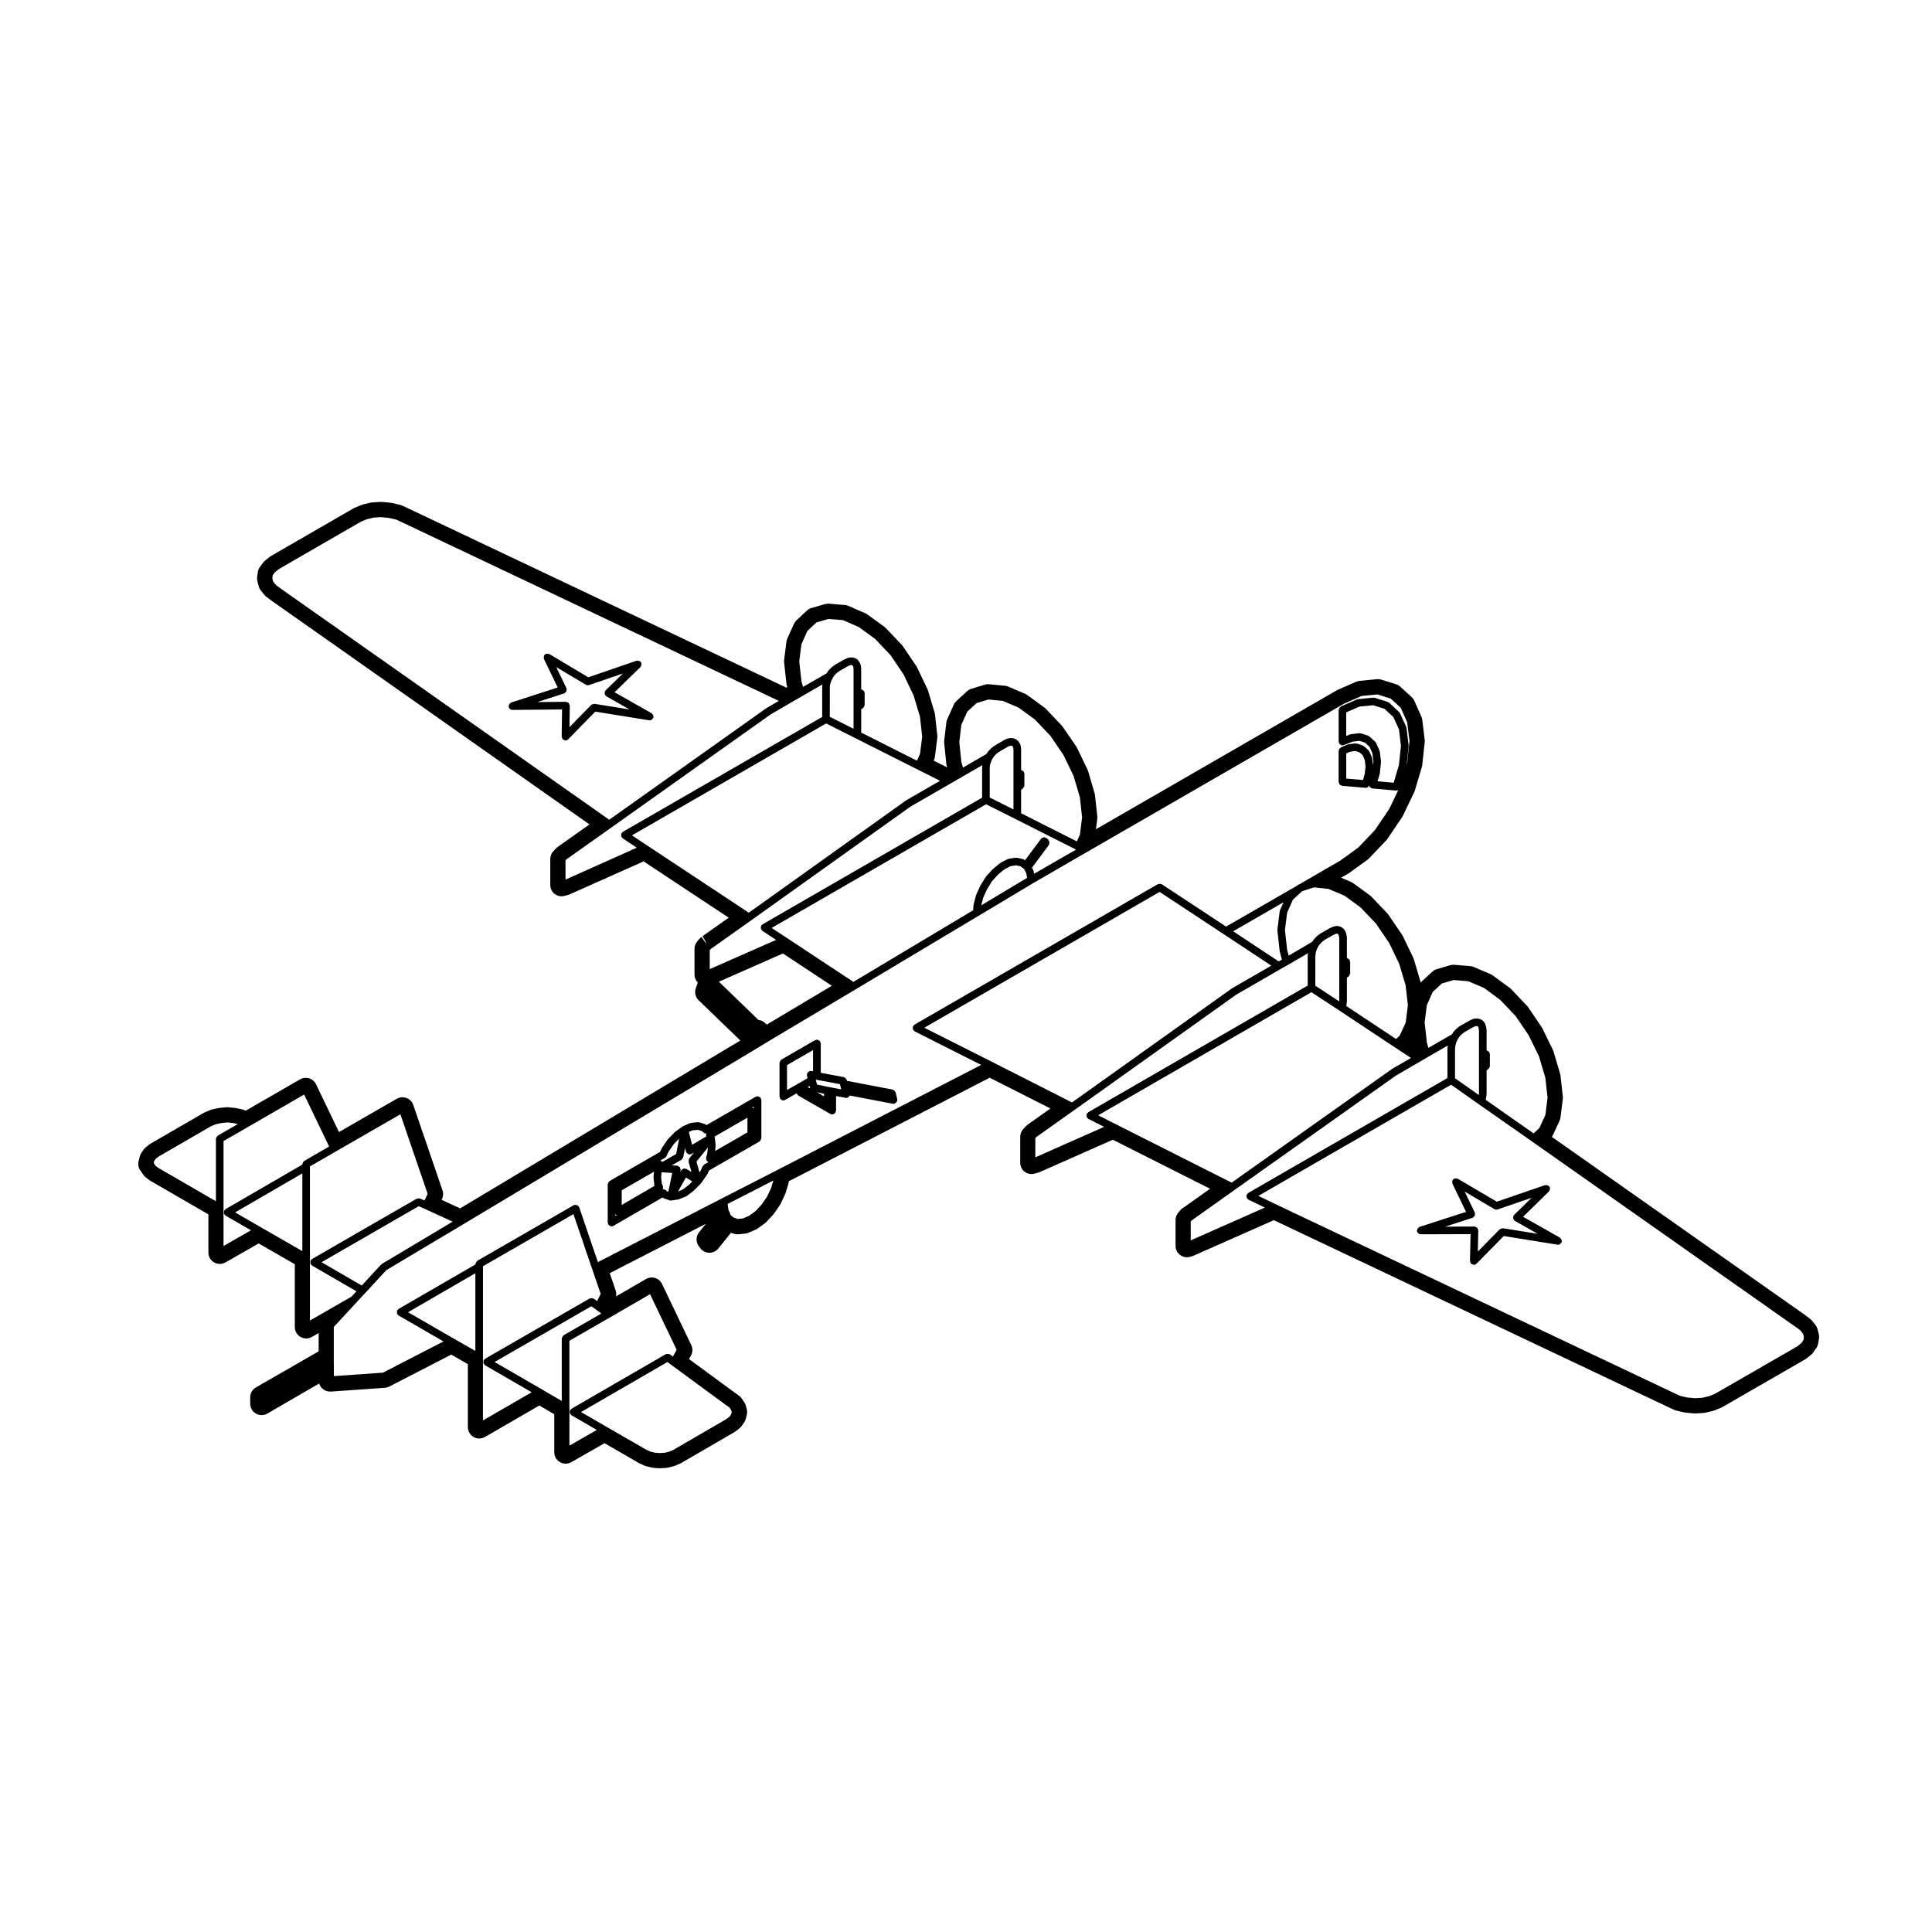 <?xml version="1.0" encoding="UTF-8"?>
<!-- Uploaded to: ICON Repo, www.iconrepo.com, Generator: ICON Repo Mixer Tools -->
<svg fill="#000000" width="800px" height="800px" version="1.1" viewBox="144 144 512 512" xmlns="http://www.w3.org/2000/svg">
 <g>
  <path d="m294.58 339.92 7.168-7.332 14.289 2.297c0.051 0.012 0.105 0.016 0.16 0.016 0.328 0 0.578-0.191 0.766-0.449 0.023-0.039 0.086-0.023 0.105-0.066 0.031-0.051 0-0.105 0.02-0.16 0.023-0.066 0.09-0.105 0.102-0.172 0.012-0.082-0.047-0.137-0.051-0.211-0.004-0.133-0.023-0.242-0.086-0.363-0.059-0.117-0.125-0.203-0.227-0.293-0.055-0.051-0.066-0.133-0.137-0.172l-9.828-5.562 6.879-6.688c0.047-0.047 0.035-0.109 0.07-0.16 0.082-0.105 0.117-0.211 0.145-0.336 0.031-0.133 0.047-0.242 0.02-0.371-0.012-0.059 0.031-0.109 0.012-0.172-0.023-0.074-0.105-0.102-0.141-0.16-0.039-0.07-0.023-0.156-0.086-0.215-0.047-0.051-0.117-0.039-0.172-0.074-0.105-0.074-0.203-0.105-0.324-0.137-0.137-0.035-0.246-0.051-0.383-0.031-0.059 0.012-0.117-0.031-0.176-0.012l-12.809 4.394-10.332-6.168c-0.035-0.02-0.074 0-0.105-0.016-0.117-0.055-0.23-0.047-0.367-0.051-0.133-0.004-0.242-0.023-0.367 0.02-0.035 0.012-0.074-0.016-0.109 0.004-0.098 0.047-0.121 0.152-0.195 0.223-0.074 0.066-0.176 0.082-0.23 0.168-0.02 0.035 0 0.074-0.016 0.105-0.055 0.117-0.051 0.23-0.055 0.363-0.004 0.137-0.023 0.25 0.02 0.379 0.016 0.035-0.012 0.07 0.004 0.105l3.652 7.57-12.316 3.977c-0.086 0.031-0.109 0.109-0.188 0.156-0.117 0.07-0.207 0.133-0.281 0.242-0.082 0.105-0.105 0.211-0.137 0.344-0.02 0.082-0.098 0.137-0.098 0.227 0 0.059 0.051 0.098 0.059 0.145 0.004 0.055-0.031 0.102-0.012 0.152 0.035 0.105 0.121 0.172 0.188 0.258 0.047 0.066 0.07 0.125 0.125 0.176 0.18 0.156 0.398 0.266 0.645 0.266h0.012l13.164-0.121-0.109 7.195c0 0.004 0.004 0.012 0.004 0.016 0 0.105 0.086 0.191 0.117 0.293 0.051 0.145 0.07 0.312 0.176 0.418 0.004 0.004 0 0.004 0.004 0.012 0.105 0.105 0.25 0.109 0.387 0.156 0.105 0.039 0.188 0.133 0.301 0.133h0.016c0.277 0 0.527-0.117 0.711-0.301 0.008-0.016 0.012-0.008 0.02-0.016zm0.406-8.926s0.004-0.004 0.004-0.012c0-0.141-0.102-0.242-0.156-0.363-0.051-0.109-0.055-0.246-0.141-0.332-0.102-0.102-0.258-0.117-0.395-0.168-0.105-0.039-0.188-0.133-0.309-0.133h-0.016-0.012l-7.586 0.07 7.129-2.297c0.016-0.004 0.02-0.023 0.039-0.035 0.031-0.012 0.059-0.004 0.09-0.02 0.102-0.051 0.133-0.156 0.207-0.23 0.102-0.098 0.207-0.16 0.258-0.293 0.051-0.117 0.023-0.242 0.031-0.371 0-0.105 0.059-0.207 0.023-0.316-0.004-0.023-0.035-0.031-0.047-0.055s0.004-0.051-0.004-0.074l-2.699-5.586 7.856 4.684c0.16 0.098 0.336 0.141 0.52 0.141 0.105 0 0.215-0.02 0.328-0.055l8.992-3.082-4.609 4.484c-0.039 0.039-0.023 0.102-0.059 0.137-0.035 0.035-0.09 0.047-0.109 0.09-0.047 0.082-0.012 0.16-0.031 0.246-0.035 0.133-0.066 0.242-0.047 0.371 0.02 0.133 0.07 0.227 0.137 0.336 0.039 0.082 0.031 0.172 0.098 0.242 0.035 0.039 0.098 0.023 0.137 0.059 0.039 0.031 0.047 0.09 0.09 0.109l6.133 3.477-9.281-1.496c-0.031-0.004-0.059 0.023-0.09 0.02-0.121-0.012-0.211 0.039-0.328 0.074-0.141 0.047-0.273 0.066-0.383 0.16-0.02 0.02-0.055 0.016-0.082 0.035l-5.762 5.894 0.09-5.699c-0.012-0.004-0.016-0.004-0.016-0.012z"/>
  <path d="m557.86 472.82c-0.012-0.137-0.031-0.242-0.09-0.363-0.055-0.121-0.125-0.203-0.227-0.293-0.055-0.051-0.066-0.133-0.133-0.172l-9.785-5.531 6.879-6.731c0.047-0.047 0.031-0.105 0.07-0.156 0.082-0.105 0.117-0.211 0.145-0.344 0.031-0.133 0.047-0.238 0.02-0.367-0.012-0.059 0.031-0.109 0.012-0.172-0.02-0.074-0.105-0.102-0.141-0.16-0.039-0.07-0.023-0.156-0.086-0.215-0.051-0.051-0.117-0.035-0.168-0.074-0.105-0.074-0.207-0.105-0.328-0.137-0.133-0.035-0.242-0.051-0.379-0.031-0.059 0.012-0.117-0.031-0.176-0.012l-12.812 4.398-10.332-6.086c-0.031-0.02-0.07 0-0.102-0.016-0.117-0.055-0.23-0.047-0.363-0.055-0.137-0.004-0.262-0.023-0.395 0.023-0.031 0.012-0.059-0.012-0.098 0.004-0.098 0.047-0.109 0.141-0.188 0.207-0.082 0.074-0.188 0.098-0.242 0.188-0.02 0.035 0 0.07-0.02 0.105-0.055 0.117-0.047 0.238-0.051 0.367-0.004 0.133-0.023 0.25 0.02 0.371 0.016 0.035-0.012 0.07 0.012 0.105l3.613 7.488-12.324 3.977c-0.086 0.031-0.109 0.109-0.188 0.156-0.109 0.074-0.203 0.133-0.277 0.238-0.086 0.105-0.109 0.215-0.141 0.348-0.02 0.082-0.098 0.133-0.098 0.223 0 0.059 0.055 0.098 0.066 0.145 0.004 0.055-0.031 0.105-0.016 0.156 0.035 0.105 0.121 0.168 0.18 0.25 0.051 0.066 0.074 0.125 0.133 0.18 0.18 0.156 0.398 0.266 0.645 0.266l13.215-0.039-0.152 7.106c0 0.004 0.004 0.012 0.004 0.016 0 0.109 0.09 0.207 0.125 0.312 0.051 0.137 0.059 0.293 0.168 0.395v0.016c0.105 0.105 0.258 0.105 0.383 0.156 0.105 0.039 0.18 0.125 0.309 0.133h0.02c0.277 0 0.523-0.109 0.711-0.297 0-0.004 0.012 0 0.012-0.004l7.215-7.336 14.246 2.297c0.051 0.012 0.105 0.016 0.156 0.016 0.324 0 0.578-0.191 0.766-0.449 0.031-0.035 0.09-0.023 0.105-0.066 0.031-0.055 0-0.105 0.02-0.168 0.031-0.059 0.09-0.102 0.102-0.168 0.02-0.066-0.035-0.125-0.039-0.199zm-15.547-3.324c-0.031-0.004-0.051 0.02-0.082 0.02-0.137-0.012-0.246 0.047-0.371 0.09-0.125 0.039-0.246 0.059-0.344 0.141-0.023 0.02-0.059 0.016-0.082 0.035l-5.793 5.894 0.117-5.598c0-0.004-0.004-0.012-0.004-0.016s0.004-0.004 0.004-0.012c0-0.145-0.102-0.25-0.156-0.371-0.051-0.105-0.051-0.242-0.133-0.324-0.102-0.102-0.25-0.109-0.379-0.168-0.109-0.047-0.195-0.133-0.312-0.137-0.012 0-0.012 0.004-0.012 0.004-0.012 0-0.012-0.004-0.016-0.004h-0.004l-7.766 0.023 7.254-2.344c0.016-0.004 0.023-0.023 0.039-0.035 0.031-0.012 0.059-0.004 0.09-0.02 0.105-0.051 0.133-0.156 0.207-0.23 0.102-0.098 0.207-0.16 0.262-0.293 0.051-0.117 0.023-0.242 0.031-0.371 0-0.105 0.059-0.207 0.023-0.316-0.004-0.023-0.035-0.031-0.047-0.055-0.012-0.023 0.004-0.051-0.012-0.074l-2.664-5.547 7.871 4.641c0.156 0.102 0.332 0.141 0.516 0.141 0.105 0 0.215-0.02 0.324-0.055l9.035-3.098-4.648 4.543c-0.035 0.035-0.023 0.09-0.055 0.125-0.035 0.047-0.098 0.047-0.117 0.098-0.051 0.086-0.012 0.172-0.035 0.258-0.035 0.125-0.066 0.238-0.047 0.363 0.02 0.133 0.074 0.23 0.137 0.348 0.047 0.074 0.031 0.168 0.102 0.23 0.035 0.039 0.09 0.023 0.125 0.055 0.047 0.035 0.051 0.098 0.098 0.117l6.055 3.426z"/>
  <path d="m305.19 468.49c0.02 0.035 0.07 0.023 0.098 0.055 0.18 0.262 0.438 0.453 0.777 0.453 0.172 0 0.344-0.047 0.504-0.137l12.992-7.508 0.02 0.02c0.059 0.055 0.141 0.047 0.211 0.086 0.059 0.035 0.082 0.105 0.145 0.125l1.516 0.52c0.105 0.035 0.211 0.055 0.316 0.055 0.051 0 0.098-0.004 0.145-0.012l1.773-0.262c0.016-0.004 0.023-0.02 0.039-0.023 0.059-0.016 0.121-0.016 0.18-0.035l1.863-0.734c0.047-0.02 0.055-0.07 0.098-0.09 0.051-0.031 0.105-0.02 0.152-0.055l1.859-1.43c0.02-0.016 0.016-0.051 0.035-0.066 0.02-0.02 0.051-0.012 0.07-0.031l1.777-1.812c0.023-0.023 0.016-0.066 0.035-0.098 0.016-0.02 0.051-0.012 0.07-0.035l1.516-2.168c0.016-0.02 0-0.051 0.016-0.074 0.02-0.035 0.059-0.051 0.082-0.09l0.43-0.953 13.352-7.672c0.047-0.023 0.047-0.082 0.086-0.109 0.105-0.082 0.16-0.176 0.227-0.297 0.066-0.109 0.121-0.207 0.141-0.336 0.004-0.051 0.055-0.082 0.055-0.125v-10.133c0-0.098-0.074-0.156-0.102-0.246-0.02-0.086 0.012-0.176-0.035-0.258-0.023-0.047-0.082-0.047-0.105-0.086-0.082-0.105-0.18-0.16-0.297-0.23-0.117-0.066-0.211-0.121-0.344-0.137-0.047-0.012-0.074-0.055-0.125-0.055-0.098 0-0.16 0.082-0.246 0.105-0.086 0.023-0.176-0.012-0.258 0.035l-13 7.5-0.016-0.016c-0.059-0.055-0.145-0.039-0.211-0.082-0.066-0.039-0.09-0.109-0.168-0.137l-1.516-0.48c-0.074-0.023-0.141 0.023-0.215 0.016-0.066-0.012-0.109-0.059-0.188-0.059l-1.777 0.172c-0.059 0.004-0.09 0.066-0.145 0.082-0.055 0.016-0.109-0.02-0.16 0.004l-1.859 0.82c-0.035 0.016-0.039 0.059-0.074 0.082-0.031 0.02-0.07 0-0.105 0.023l-1.863 1.344c-0.023 0.02-0.02 0.055-0.047 0.074-0.023 0.023-0.066 0.016-0.09 0.039l-1.773 1.82c-0.02 0.023-0.016 0.059-0.035 0.086-0.02 0.023-0.055 0.02-0.074 0.051l-1.516 2.207c-0.02 0.031 0 0.059-0.02 0.09-0.016 0.031-0.051 0.031-0.059 0.059l-0.43 0.926-13.367 7.719c-0.039 0.023-0.047 0.082-0.082 0.105-0.105 0.086-0.16 0.18-0.227 0.301-0.066 0.109-0.125 0.207-0.141 0.336-0.004 0.051-0.051 0.082-0.051 0.125v10.137c0 0.098 0.074 0.156 0.102 0.246 0.027 0.082-0.008 0.172 0.039 0.254zm23.766-25.07 1.094 0.344 0.402 0.367c0.191 0.176 0.438 0.266 0.68 0.266 0.016 0 0.023-0.012 0.039-0.012-0.012 0.031-0.016 0.051-0.023 0.086-0.039 0.121 0 0.246 0.012 0.379 0.012 0.105-0.035 0.215 0.012 0.316l-3.758 2.211-0.863-3.391 0.988-0.438zm-2.348 14.543-1.676 1.293-1.238 0.488 2.09-3.688 1.676 1.031zm-2.031-6.598c0.023-0.016 0.023-0.051 0.051-0.066 0.141-0.098 0.223-0.23 0.301-0.387 0.035-0.07 0.102-0.117 0.117-0.195 0.004-0.016 0.02-0.02 0.02-0.035l0.48-2.445 0.242 0.945c0.016 0.059 0.066 0.086 0.09 0.137 0.016 0.039-0.004 0.09 0.016 0.125 0.02 0.039 0.082 0.023 0.105 0.059 0.191 0.25 0.441 0.438 0.762 0.438 0.082 0 0.168-0.012 0.246-0.035 0.031-0.012 0.039-0.039 0.07-0.051 0.066-0.023 0.133-0.02 0.195-0.055l0.66-0.387-1.266 1.566c-0.02 0.023-0.004 0.059-0.023 0.09-0.074 0.105-0.086 0.23-0.105 0.363-0.023 0.125-0.07 0.238-0.047 0.363 0.004 0.035-0.02 0.066-0.012 0.098l0.766 2.699-1.301-0.801c-0.004-0.004-0.012 0-0.02-0.004-0.004 0-0.004-0.012-0.012-0.016-0.117-0.066-0.242-0.031-0.367-0.047-0.125-0.02-0.246-0.082-0.371-0.051-0.121 0.035-0.195 0.141-0.301 0.215-0.105 0.074-0.238 0.105-0.312 0.223-0.004 0.004 0 0.016 0 0.023-0.004 0.004-0.012 0.004-0.016 0.012l-0.289 0.508 0.109-0.527c0.004-0.031-0.016-0.051-0.016-0.074 0.004-0.031 0.031-0.047 0.035-0.074 0.004-0.109-0.074-0.195-0.105-0.301-0.035-0.125-0.039-0.25-0.121-0.352-0.082-0.105-0.195-0.145-0.312-0.215-0.098-0.055-0.152-0.152-0.262-0.176-0.023-0.004-0.051 0.02-0.074 0.016-0.023-0.004-0.039-0.035-0.07-0.035l-1.414-0.09zm17.496-7.262-8.551 4.918 0.125-1.375c0.004-0.039-0.031-0.066-0.031-0.105 0-0.035 0.035-0.059 0.031-0.102l-0.215-1.996c-0.004-0.059-0.059-0.09-0.074-0.141-0.012-0.031 0.004-0.059 0-0.09l8.723-5.019-0.004 3.91zm-21.688 15.254c-0.066-0.059-0.16-0.047-0.238-0.09-0.109-0.059-0.211-0.105-0.336-0.121-0.074-0.012-0.137-0.031-0.215-0.023 0.035-0.059 0.098-0.102 0.109-0.16 0.035-0.125-0.016-0.25-0.023-0.383-0.012-0.117 0.031-0.242-0.023-0.352l-0.266-0.527-0.188-1.75 0.121-1.285 2.832 0.18-1.059 4.996-0.293-0.105zm-11.625 0.078 8.551-4.918-0.125 1.336c-0.004 0.039 0.031 0.066 0.031 0.105 0 0.035-0.035 0.059-0.031 0.102l0.215 2.035c0.004 0.066 0.066 0.102 0.082 0.156l-8.723 5.078zm-1.688 6.371c0.117 0.105 0.277 0.133 0.434 0.176l-0.434 0.25zm23.555-13.203c-0.098 0.055-0.117 0.168-0.188 0.246-0.074 0.082-0.188 0.109-0.23 0.215l-0.523 1.176-0.312 0.449-0.812-2.848 3.019-3.734-0.145 1.578-0.312 1.027c0 0.004 0.004 0.016 0 0.02-0.035 0.117 0.023 0.238 0.035 0.359 0.016 0.137-0.016 0.281 0.051 0.402v0.016c0.012 0.023 0.047 0.016 0.059 0.035 0.117 0.176 0.277 0.328 0.488 0.406zm13.133-14.879c-0.059-0.055-0.152-0.051-0.223-0.098-0.07-0.035-0.109-0.117-0.188-0.137l0.406-0.238zm-23.551 13.121c0.004 0 0-0.012 0.004-0.012 0.172-0.102 0.312-0.246 0.402-0.438l0.523-1.125 1.426-2.074 1.422-1.457-0.805 4.098-3.664 2.098c-0.039-0.051-0.098-0.07-0.141-0.105-0.105-0.098-0.176-0.223-0.316-0.266-0.012-0.004-0.016 0.004-0.023 0-0.02-0.004-0.039 0.004-0.059 0z"/>
  <path d="m350.69 435.11c0.02 0.035 0.07 0.023 0.098 0.055 0.18 0.258 0.438 0.453 0.777 0.453 0.172 0 0.344-0.047 0.504-0.133l3.023-1.734c0.02 0.066 0.086 0.102 0.117 0.152 0.07 0.117 0.121 0.215 0.227 0.297 0.035 0.035 0.039 0.09 0.086 0.109l8.531 4.898c0.156 0.09 0.328 0.133 0.504 0.133 0.336 0 0.594-0.191 0.777-0.453 0.023-0.031 0.074-0.02 0.098-0.055 0.047-0.082 0.012-0.172 0.031-0.258 0.023-0.09 0.105-0.145 0.105-0.246v-3.859l2.527 0.473c0.059 0.016 0.125 0.02 0.188 0.02 0.082 0 0.16-0.012 0.242-0.031 0.066-0.016 0.09-0.086 0.152-0.109 0.141-0.066 0.246-0.137 0.348-0.258 0.066-0.082 0.105-0.145 0.145-0.242l11.438 2.18c0.066 0.016 0.125 0.02 0.191 0.02 0.082 0 0.156-0.012 0.238-0.031 0.066-0.016 0.09-0.086 0.152-0.109 0.141-0.059 0.246-0.133 0.348-0.25 0.07-0.086 0.109-0.156 0.152-0.258 0.023-0.066 0.09-0.105 0.105-0.172 0.016-0.082-0.039-0.137-0.047-0.211 0-0.074 0.055-0.137 0.035-0.215l-0.434-1.773c-0.016-0.066-0.082-0.098-0.105-0.152-0.055-0.117-0.117-0.203-0.211-0.293-0.102-0.102-0.191-0.16-0.324-0.211-0.055-0.023-0.086-0.09-0.152-0.102l-12.098-2.309-0.059-0.242c-0.016-0.066-0.082-0.09-0.105-0.145-0.055-0.117-0.121-0.203-0.215-0.293-0.102-0.098-0.188-0.156-0.312-0.207-0.059-0.023-0.09-0.09-0.152-0.102l-6.102-1.148v-7.777c0-0.098-0.074-0.156-0.102-0.246-0.02-0.086 0.012-0.172-0.035-0.258-0.023-0.047-0.082-0.047-0.105-0.086-0.082-0.105-0.18-0.16-0.297-0.227-0.117-0.07-0.211-0.125-0.348-0.145-0.047-0.004-0.074-0.051-0.121-0.051-0.098 0-0.156 0.082-0.246 0.105-0.086 0.02-0.176-0.016-0.258 0.035l-8.922 5.148c-0.039 0.023-0.047 0.082-0.082 0.105-0.105 0.086-0.16 0.18-0.227 0.301-0.066 0.109-0.125 0.207-0.141 0.336-0.004 0.051-0.051 0.082-0.051 0.125v8.922c0 0.098 0.074 0.156 0.105 0.246-0.008 0.105-0.043 0.195 0.004 0.277zm15.961-3.559v0l0.277 1.133-2.188-0.406-1.145-0.211-3.066-0.648-0.332-1.305 0.086 0.02h0.016s0 0.004 0.004 0.004l6.293 1.18zm-4.277 2.996-1.895-1.094 1.895 0.402zm-3.836-2.773 0.172 0.672-0.664-0.383zm0.504-3.957c-0.082-0.02-0.141 0.039-0.223 0.039-0.082 0-0.141-0.051-0.223-0.035-0.059 0.016-0.086 0.082-0.141 0.105-0.121 0.055-0.207 0.121-0.297 0.223-0.098 0.098-0.16 0.176-0.211 0.309-0.02 0.055-0.086 0.086-0.102 0.141-0.016 0.082 0.039 0.141 0.039 0.223 0 0.082-0.055 0.145-0.035 0.227l0.168 0.691-2.504 1.441-2.949 1.688v-6.602l6.902-3.984v5.629z"/>
  <path d="m625.65 496.21c-0.109-0.402-0.309-0.777-0.562-1.109l-0.906-1.129c-0.16-0.195-0.336-0.371-0.543-0.523l-1.387-1.039-66.988-47.121c0.109-0.156 0.211-0.328 0.293-0.504l1.734-3.769c0.125-0.281 0.215-0.578 0.258-0.887l0.609-4.852c0.031-0.238 0.031-0.48 0-0.715l-0.609-5.496c-0.02-0.176-0.051-0.352-0.105-0.523l-1.734-5.844c-0.047-0.156-0.105-0.312-0.18-0.469l-2.769-5.672c-0.066-0.125-0.133-0.25-0.211-0.363l-3.547-5.238c-0.098-0.141-0.203-0.273-0.312-0.395l-4.203-4.414c-0.121-0.121-0.25-0.242-0.395-0.344l-4.457-3.289c-0.191-0.141-0.395-0.258-0.609-0.348l-4.465-1.906c-0.297-0.125-0.609-0.207-0.938-0.23l-4.195-0.348c-0.086-0.012-0.168-0.012-0.25-0.012-0.289 0-0.57 0.039-0.848 0.117l-3.551 1.039c-0.453 0.133-0.863 0.363-1.203 0.684l-2.769 2.559c-0.105 0.102-0.211 0.211-0.309 0.324-0.02-0.105-0.047-0.207-0.074-0.312l-1.734-5.844c-0.047-0.152-0.105-0.309-0.172-0.449l-2.727-5.672c-0.07-0.137-0.137-0.266-0.227-0.387l-3.594-5.285c-0.09-0.137-0.195-0.266-0.312-0.387l-4.203-4.414c-0.121-0.125-0.262-0.25-0.406-0.359l-4.457-3.25c-0.188-0.133-0.395-0.25-0.605-0.336l-2.578-1.09 1.875-1.094c0.09-0.051 0.176-0.105 0.258-0.16l4.852-3.508c0.145-0.105 0.289-0.23 0.414-0.363l4.543-4.762c0.117-0.121 0.227-0.25 0.316-0.395l3.894-5.758c0.086-0.121 0.156-0.25 0.223-0.387l2.988-6.238c0.07-0.141 0.121-0.289 0.172-0.438l1.859-6.231c0.059-0.176 0.098-0.359 0.109-0.539l0.648-6.016c0.023-0.23 0.023-0.469-0.004-0.699l-0.641-5.246c-0.039-0.297-0.117-0.578-0.238-0.852l-1.867-4.195c-0.168-0.383-0.414-0.727-0.719-1.004l-2.992-2.731c-0.324-0.301-0.719-0.523-1.145-0.66l-3.894-1.211c-0.293-0.09-0.59-0.133-0.898-0.133-0.102 0-0.191 0.004-0.289 0.012l-4.543 0.434c-0.316 0.035-0.629 0.109-0.926 0.242l-4.852 2.121c-0.105 0.047-0.207 0.098-0.301 0.152l-63.812 36.812 0.348-2.777c0.031-0.23 0.031-0.473 0-0.707l-0.598-5.5c-0.02-0.176-0.055-0.348-0.105-0.52l-1.688-5.801c-0.051-0.156-0.105-0.312-0.176-0.465l-2.777-5.762c-0.066-0.141-0.141-0.277-0.227-0.402l-3.602-5.234c-0.09-0.125-0.188-0.258-0.297-0.367l-4.152-4.375c-0.125-0.133-0.266-0.25-0.414-0.359l-4.508-3.289c-0.18-0.137-0.383-0.25-0.59-0.336l-4.457-1.906c-0.293-0.121-0.598-0.203-0.91-0.23l-4.156-0.387c-0.098-0.012-0.188-0.012-0.281-0.012-0.301 0-0.594 0.047-0.883 0.125l-3.551 1.082c-0.434 0.133-0.832 0.363-1.164 0.672l-2.777 2.555c-0.301 0.277-0.543 0.609-0.711 0.984l-1.734 3.856c-0.125 0.281-0.211 0.578-0.242 0.891l-0.562 4.805c-0.023 0.215-0.023 0.438 0 0.656l0.559 5.496c0.016 0.191 0.055 0.371 0.105 0.555l0.105 0.359-3.57-1.793 0.121-0.266c0.121-0.277 0.203-0.562 0.238-0.863l0.605-4.852c0.031-0.238 0.031-0.473 0.004-0.707l-0.605-5.496c-0.02-0.18-0.055-0.359-0.105-0.535l-1.734-5.801c-0.047-0.145-0.102-0.297-0.168-0.434l-2.727-5.719c-0.066-0.137-0.141-0.273-0.227-0.398l-3.551-5.238c-0.098-0.137-0.195-0.266-0.312-0.387l-4.203-4.414c-0.125-0.125-0.262-0.25-0.406-0.359l-4.457-3.25c-0.18-0.125-0.367-0.238-0.57-0.324l-4.457-1.949c-0.309-0.133-0.629-0.215-0.957-0.242l-4.188-0.348c-0.086-0.012-0.168-0.012-0.25-0.012-0.281 0-0.562 0.039-0.84 0.117l-3.594 1.039c-0.457 0.133-0.883 0.367-1.23 0.699l-2.731 2.559c-0.293 0.273-0.523 0.598-0.691 0.961l-1.734 3.856c-0.121 0.277-0.207 0.562-0.242 0.863l-0.605 4.805c-0.031 0.238-0.031 0.473-0.004 0.711l0.605 5.543c0.02 0.18 0.059 0.363 0.109 0.539l0.133 0.434-0.23 0.137-100.05-47.422-1.797-0.836c-0.191-0.086-0.387-0.152-0.594-0.203l-2.074-0.48c-0.121-0.031-0.246-0.051-0.379-0.059l-2.168-0.215c-0.102-0.012-0.203-0.016-0.301-0.016-0.059 0-0.117 0-0.176 0.004l-2.168 0.125c-0.176 0.012-0.352 0.035-0.523 0.082l-1.996 0.473c-0.152 0.039-0.301 0.09-0.441 0.145l-1.688 0.695c-0.125 0.051-0.246 0.105-0.363 0.176l-21.82 12.602c-0.125 0.074-0.25 0.156-0.367 0.246l-1.254 0.992c-0.211 0.168-0.402 0.363-0.559 0.586l-0.828 1.129c-0.297 0.402-0.488 0.875-0.555 1.371l-0.172 1.254c-0.055 0.402-0.031 0.805 0.074 1.199l0.348 1.301c0.109 0.402 0.301 0.777 0.562 1.109l0.906 1.129c0.16 0.195 0.344 0.371 0.543 0.523l1.387 1.039 84.246 59.289-8.242 5.84c-0.137 0.102-0.516 0.402-0.734 0.625l-0.609 0.66c-0.516 0.555-0.801 1.289-0.801 2.047v6.836c0 0.918 0.383 1.789 1.094 2.367 0.543 0.438 1.195 0.672 1.867 0.672 0.211 0 0.43-0.02 0.641-0.07 0 0 1.066-0.242 1.426-0.383l19.703-8.797 22.555 14.914-6.918 4.902 0.969 1.797-0.066 0.051c-0.012 0.012-0.012 0.031-0.02 0.039l-1.176-1.668c-0.238 0.168-0.492 0.398-0.676 0.625l-0.52 0.648c-0.422 0.527-0.656 1.195-0.656 1.879v6.797c0 0.801 0.316 1.566 0.875 2.133-0.035 0.086-0.074 0.172-0.105 0.266l-0.434 1.254c-0.383 1.109-0.086 2.344 0.754 3.16l11.055 10.676-74.258 44.48-4.902-2.254 0.105-0.227c0.336-0.715 0.387-1.531 0.133-2.277l-7.75-22.641c-0.293-0.855-0.953-1.535-1.797-1.848-0.344-0.125-0.707-0.191-1.062-0.191-0.523 0-1.043 0.133-1.508 0.398l-15.32 8.816-6.082-12.656c-0.367-0.754-1.031-1.336-1.832-1.578-0.293-0.09-0.594-0.133-0.891-0.133-0.523 0-1.047 0.133-1.512 0.402l-14.414 8.312-0.316-0.141c-0.195-0.09-0.398-0.152-0.609-0.203l-1.598-0.344c-0.109-0.023-0.223-0.039-0.336-0.051l-1.734-0.172c-0.102-0.012-0.203-0.016-0.301-0.016-0.102 0-0.203 0.004-0.301 0.016l-1.734 0.172c-0.109 0.012-0.223 0.023-0.332 0.051l-1.602 0.344c-0.191 0.047-0.379 0.105-0.555 0.176l-1.406 0.605c-0.109 0.051-0.215 0.105-0.324 0.16l-14.07 8.137c-0.133 0.082-0.258 0.16-0.379 0.258l-0.867 0.695c-0.23 0.188-0.434 0.402-0.598 0.648l-0.562 0.82c-0.211 0.309-0.363 0.648-0.449 1.008l-0.301 1.254c-0.207 0.852-0.031 1.75 0.48 2.457l0.867 1.215c0.18 0.25 0.402 0.48 0.648 0.664l0.867 0.648c0.098 0.07 0.195 0.137 0.301 0.195l15.332 8.867v10.121c0 1.078 0.574 2.07 1.508 2.613 0.469 0.277 0.992 0.406 1.516 0.406 0.52 0 1.039-0.133 1.5-0.398l8.801-5.027 9.578 5.5v16.652c0 1.078 0.574 2.074 1.512 2.621 0.469 0.273 0.992 0.402 1.512 0.402 0.52 0 1.043-0.133 1.508-0.398l1.789-1.031v4.848l-16.625 9.559c-0.938 0.539-1.516 1.543-1.516 2.625v1.688c0 1.082 0.578 2.082 1.516 2.621 0.469 0.273 0.988 0.402 1.508 0.402 0.523 0 1.047-0.133 1.516-0.406l13.734-7.965c0.152 0.508 0.434 0.961 0.832 1.328 0.559 0.523 1.301 0.812 2.062 0.812 0.07 0 0.141 0 0.211-0.004l14.289-0.996c0.406-0.031 0.812-0.141 1.176-0.328l16.426-8.469 4.41 2.516v16.688c0 1.082 0.578 2.082 1.512 2.621 0.469 0.273 0.988 0.402 1.512 0.402 0.523 0 1.047-0.133 1.512-0.402l14.414-8.34 3.949 2.309v10.082c0 1.078 0.574 2.07 1.508 2.613 0.469 0.277 0.992 0.406 1.516 0.406 0.52 0 1.031-0.133 1.496-0.395l8.801-5.027 9.148 5.281c0.09 0.055 0.18 0.102 0.277 0.141l1.164 0.523c0.168 0.074 0.332 0.133 0.508 0.172l1.387 0.344c0.18 0.047 0.363 0.074 0.543 0.086l1.473 0.09c0.059 0.004 0.121 0.004 0.18 0.004 0.059 0 0.121 0 0.18-0.004l1.473-0.09c0.188-0.012 0.367-0.039 0.543-0.086l1.387-0.344c0.16-0.039 0.316-0.098 0.469-0.156l1.211-0.523c0.109-0.047 0.215-0.102 0.324-0.16l14.027-8.137c0.105-0.059 0.211-0.125 0.312-0.207l1.082-0.82c0.242-0.18 0.453-0.402 0.629-0.648l0.648-0.91c0.215-0.312 0.379-0.656 0.473-1.02l0.262-1.039c0.125-0.508 0.121-1.031-0.016-1.535l-0.262-0.953c-0.086-0.316-0.227-0.625-0.418-0.906l-0.648-0.953c-0.203-0.293-0.449-0.543-0.734-0.75l-1.082-0.777-12.152-8.922 0.516-0.918c0.48-0.855 0.516-1.895 0.086-2.781l-7.75-16.199c-0.363-0.762-1.027-1.336-1.832-1.582-0.293-0.09-0.594-0.133-0.891-0.133-0.523 0-1.047 0.137-1.516 0.402l-7.949 4.606c0.105-0.523 0.074-1.066-0.105-1.578l-1.57-4.578 25.473-13.082-1.797 2.246c-0.863 1.074-0.887 2.594-0.066 3.691l0.387 0.523c0.559 0.75 1.43 1.199 2.367 1.215h0.055c0.918 0 1.785-0.414 2.359-1.129l3.359-4.176 0.691 0.242c0.324 0.109 0.66 0.168 1.004 0.168 0.102 0 0.195-0.004 0.293-0.012l1.777-0.172c0.316-0.035 0.637-0.117 0.934-0.246l1.859-0.82c0.191-0.086 0.371-0.191 0.543-0.312l1.863-1.344c0.16-0.117 0.312-0.25 0.441-0.395l1.734-1.859c0.105-0.109 0.195-0.227 0.281-0.348l1.516-2.207c0.09-0.133 0.172-0.277 0.242-0.418l1.129-2.383c0.066-0.137 0.117-0.277 0.16-0.418l0.734-2.422c0.051-0.168 0.086-0.336 0.105-0.516l0.02-0.188 53.227-27.434 16.105 8.16-5.875 4.16c-0.125 0.102-0.508 0.402-0.73 0.629l-0.609 0.656c-0.516 0.555-0.797 1.289-0.797 2.047v6.836c0 0.918 0.379 1.789 1.094 2.367 0.543 0.438 1.195 0.672 1.867 0.672 0.215 0 0.43-0.02 0.641-0.07 0 0 1.074-0.242 1.426-0.383l19.512-8.641 25.77 12.992-6.996 4.973c0.02-0.012 0.102-0.055 0.207-0.102-0.457 0.195-0.863 0.508-1.176 0.902l-0.52 0.648c-0.422 0.527-0.66 1.195-0.66 1.879v6.836c0 0.941 0.438 1.824 1.18 2.398 0.535 0.406 1.184 0.625 1.844 0.625 0.262 0 0.52-0.031 0.77-0.102 0.734-0.195 1.176-0.383 1.426-0.516l20.832-9.215 104.26 49.414 1.797 0.836c0.188 0.086 0.379 0.152 0.578 0.195l2.023 0.48c0.133 0.031 0.266 0.055 0.398 0.066l2.207 0.215c0.102 0.012 0.195 0.016 0.297 0.016 0.066 0 0.125 0 0.188-0.004l2.125-0.133c0.168-0.012 0.336-0.035 0.504-0.074l1.996-0.473c0.152-0.039 0.309-0.09 0.453-0.145l1.684-0.695c0.125-0.051 0.246-0.105 0.363-0.176l21.867-12.602c0.125-0.074 0.25-0.156 0.363-0.246l1.258-0.992c0.23-0.188 0.434-0.402 0.598-0.648l0.785-1.129c0.25-0.359 0.418-0.77 0.492-1.203l0.215-1.258c0.082-0.43 0.059-0.871-0.059-1.301zm-34.551 18.141-1.84-0.434-1.691-0.781h-0.004l-105.49-50v-0.004l-4.602-2.207 51.086-29.469 7.402 5.215v0.004l13.98 9.777v0.004l69.922 49.188h0.012l1.254 0.945 0.691 0.855 0.242 0.887-0.145 0.816-0.559 0.812-1.102 0.871-21.723 12.52-1.551 0.641-1.832 0.434-1.934 0.121zm-186.54-132.45 1.023-2.246 1.34-2.16 1.578-1.742 1.723-1.395 1.605-0.828 1.473-0.207 1.137 0.262 0.812 0.598c0.004 0.004 0 0.004 0.004 0.004 0.039 0.031 0.09 0.02 0.137 0.047 0.012 0.035-0.012 0.07 0.012 0.102l0.57 1.074 0.215 1.238-12.141 7.273zm13.492-6.344-0.117-0.672c-0.012-0.059-0.07-0.086-0.09-0.137-0.02-0.051 0.012-0.105-0.02-0.16l-0.344-0.648 4.469-5.981c0.066-0.086 0.039-0.191 0.074-0.289 0.047-0.125 0.105-0.238 0.098-0.367-0.012-0.133-0.07-0.23-0.125-0.348-0.047-0.098-0.031-0.203-0.105-0.281l-0.434-0.473c-0.023-0.023-0.066-0.02-0.09-0.039-0.023-0.023-0.023-0.07-0.055-0.09-0.09-0.07-0.195-0.047-0.301-0.082-0.117-0.039-0.215-0.102-0.336-0.098-0.141 0.012-0.246 0.074-0.371 0.137-0.09 0.047-0.191 0.031-0.266 0.102-0.031 0.023-0.02 0.066-0.047 0.09-0.023 0.023-0.066 0.02-0.086 0.051l-4.254 5.691-0.191-0.129c-0.059-0.047-0.133-0.02-0.195-0.051-0.07-0.035-0.105-0.105-0.176-0.125l-1.516-0.344c-0.07-0.012-0.121 0.035-0.188 0.035-0.066-0.004-0.109-0.055-0.176-0.051l-1.82 0.258c-0.066 0.012-0.102 0.07-0.152 0.09-0.051 0.02-0.109-0.016-0.172 0.016l-1.859 0.953c-0.031 0.02-0.035 0.059-0.07 0.086-0.031 0.02-0.074 0.004-0.105 0.031l-1.863 1.516c-0.02 0.02-0.02 0.051-0.039 0.07-0.02 0.02-0.051 0.016-0.07 0.035l-1.691 1.859c-0.02 0.023-0.012 0.066-0.031 0.098-0.02 0.023-0.059 0.023-0.082 0.055l-1.426 2.297c-0.012 0.02 0 0.047-0.012 0.066-0.012 0.023-0.039 0.023-0.051 0.051l-1.082 2.383c-0.02 0.031 0.004 0.066-0.004 0.102-0.016 0.031-0.051 0.039-0.055 0.074l-0.613 2.422c-0.004 0.031 0.016 0.055 0.012 0.086-0.004 0.035-0.039 0.059-0.039 0.098l-0.09 1.289-31.734 18.977-17.828-11.773-3.836-2.523 56.828-32.773 7.785 3.914 16.062 8.098zm-85.961 20.254c0.004-0.012 0.02-0.004 0.023-0.016l0.145-0.176 0.156-0.156 0.121-0.098 10.504-7.445h0.004l42.238-30.156 10.453-6.027 0.004-0.004c0.004-0.004 0.012-0.004 0.016-0.012l3.356-1.934 5.215-3.012-0.055 0.57c-0.004 0.02 0.016 0.031 0.016 0.047 0 0.02-0.02 0.031-0.02 0.051v7.949l-58.188 33.57c-0.074 0.039-0.086 0.125-0.141 0.18-0.059 0.059-0.145 0.066-0.195 0.133-0.031 0.051-0.004 0.105-0.031 0.16-0.055 0.121-0.066 0.23-0.07 0.367-0.004 0.133 0 0.242 0.047 0.363 0.02 0.055-0.004 0.109 0.02 0.16 0.031 0.055 0.105 0.039 0.145 0.086 0.066 0.086 0.082 0.195 0.172 0.258l3.652 2.41-17.59 7.754v-5.023zm-38.227-18.707v-5.043c0-0.004 0.004-0.012 0.004-0.012 0.012-0.023 0.039-0.039 0.051-0.066v-0.023c0.012-0.012 0.023-0.004 0.035-0.02l0.09-0.133 0.086-0.07 0.18-0.141 11.723-8.309 42.219-29.977 4.805-2.793v-0.004l0.016-0.004c0.004-0.004 0.004-0.004 0.012-0.012l3.637-2.098c0-0.004 0.004-0.004 0.012-0.004l5.219-3.004-0.055 0.605c0 0.02 0.016 0.031 0.016 0.047 0 0.02-0.02 0.031-0.02 0.051v7.906l-52.84 30.449c-0.074 0.039-0.086 0.125-0.141 0.18-0.059 0.059-0.145 0.066-0.191 0.133-0.031 0.051-0.004 0.105-0.031 0.156-0.055 0.125-0.07 0.238-0.07 0.371-0.004 0.133 0 0.238 0.047 0.363 0.02 0.055-0.004 0.105 0.02 0.16 0.031 0.055 0.105 0.039 0.141 0.086 0.066 0.086 0.082 0.191 0.172 0.258l3.758 2.492zm-75.48-77.137-1.285-0.961-0.691-0.855-0.242-0.902 0.109-0.801 0.59-0.801 1.113-0.883 21.684-12.52 1.547-0.641 1.84-0.438 1.969-0.117 2.035 0.207 1.926 0.441 1.676 0.77h0.004l99.746 47.277-3.195 1.855c-0.016 0.012-0.016 0.031-0.031 0.039-0.016 0.012-0.031 0-0.047 0.012l-41.68 29.59zm150.39 20.539 0.562-0.25 0.332-0.023 0.191 0.055 0.125 0.125 0.156 0.332 0.059 0.574v15.809l-6.293-3.164 0.008-7.824 0.07-0.75 0.258-0.828 0.418-0.875 0.465-0.715 0.621-0.613 0.625-0.484zm-53.367 47.488c-0.004-0.004-0.004-0.004 0 0l-3.93-2.613 51.461-29.66 7.777 3.914 16.324 8.227 6.082 3.055-8.902 5.133c-0.016 0.012-0.016 0.031-0.031 0.039-0.016 0.012-0.035 0-0.051 0.012l-41.695 29.77zm95.738-26.137 0.523-0.215 0.371-0.023 0.176 0.059 0.176 0.156 0.125 0.266 0.066 0.594v15.82l-6.293-3.164v-7.871l0.07-0.746 0.246-0.77 0.383-0.887 0.516-0.727 0.559-0.598 0.66-0.48zm-66.16 72.422-10.469-10.117 16.969-7.481 12.965 8.559-17.27 10.297-0.457-0.441c-0.484-0.457-1.094-0.742-1.738-0.816zm0.066 4.891 0.023-0.07 0.035 0.035zm85.137-63.867 0.578 5.301-0.57 4.57-0.805 1.805-14.785-7.453v-6.238l0.379-0.227c0.035-0.023 0.039-0.074 0.07-0.102 0.105-0.086 0.16-0.188 0.227-0.309 0.07-0.117 0.125-0.211 0.141-0.336 0.004-0.047 0.051-0.074 0.051-0.117v-3.16c0-0.098-0.074-0.152-0.102-0.238-0.02-0.086 0.016-0.172-0.023-0.25-0.031-0.047-0.09-0.051-0.117-0.098-0.082-0.105-0.168-0.156-0.289-0.227-0.109-0.07-0.207-0.133-0.336-0.145v-5.453c0-0.02-0.02-0.031-0.02-0.051-0.004-0.02 0.016-0.035 0.016-0.055l-0.086-0.828c-0.004-0.07-0.07-0.105-0.09-0.168-0.02-0.059 0.016-0.121-0.016-0.18l-0.309-0.605c-0.031-0.066-0.105-0.074-0.141-0.121-0.039-0.055-0.031-0.125-0.086-0.172l-0.473-0.434c-0.059-0.055-0.141-0.035-0.207-0.074-0.07-0.039-0.102-0.117-0.176-0.141l-0.559-0.172c-0.059-0.02-0.105 0.023-0.168 0.016-0.07 0-0.105-0.07-0.188-0.055l-0.734 0.047c-0.059 0.004-0.098 0.059-0.145 0.07-0.059 0.016-0.117-0.023-0.176 0l-0.73 0.301c-0.031 0.012-0.031 0.039-0.059 0.055-0.02 0.012-0.051-0.004-0.07 0.012l-2.519 1.477c-0.016 0.012-0.016 0.035-0.031 0.047-0.016 0.012-0.035 0-0.051 0.012l-0.777 0.559c-0.031 0.02-0.031 0.066-0.055 0.09-0.023 0.02-0.066 0.016-0.09 0.039l-0.695 0.734c-0.02 0.02-0.012 0.051-0.031 0.07-0.016 0.023-0.051 0.02-0.066 0.047l-0.48 0.684-6.188 3.578-0.438-1.473-0.539-5.273 0.527-4.551 1.582-3.523 2.449-2.258 3.141-0.953 3.809 0.352 4.203 1.793 4.336 3.168 4.035 4.246 3.512 5.117 2.695 5.617zm-42.383-21.379 0.586 5.289-0.57 4.574-0.812 1.805-14.781-7.453v-6.195l0.367-0.191c0.051-0.023 0.055-0.086 0.102-0.117 0.105-0.082 0.172-0.172 0.242-0.289 0.07-0.117 0.121-0.211 0.141-0.336 0.004-0.059 0.059-0.09 0.059-0.145v-3.203c0-0.09-0.074-0.141-0.098-0.227-0.02-0.086 0.02-0.16-0.02-0.242-0.023-0.051-0.086-0.059-0.121-0.102-0.082-0.109-0.172-0.172-0.289-0.242-0.109-0.07-0.207-0.121-0.336-0.141-0.016 0-0.031-0.016-0.051-0.02v-5.394c0-0.02-0.02-0.035-0.02-0.055 0-0.02 0.016-0.031 0.016-0.051l-0.086-0.82c-0.004-0.066-0.066-0.098-0.082-0.152-0.016-0.059 0.02-0.117-0.004-0.172l-0.309-0.648c-0.023-0.059-0.098-0.07-0.133-0.117-0.035-0.055-0.02-0.121-0.07-0.168l-0.434-0.434c-0.066-0.066-0.16-0.055-0.242-0.102-0.074-0.047-0.105-0.133-0.195-0.156l-0.605-0.172c-0.051-0.016-0.102 0.023-0.152 0.02-0.07-0.004-0.109-0.074-0.191-0.055l-0.695 0.047c-0.066 0.004-0.102 0.066-0.16 0.082-0.059 0.016-0.121-0.023-0.18 0.004l-0.777 0.344c-0.016 0.012-0.02 0.031-0.035 0.039-0.016 0.004-0.035-0.004-0.055 0.004l-2.516 1.426c-0.023 0.016-0.023 0.047-0.047 0.059-0.02 0.016-0.051 0.004-0.07 0.02l-0.734 0.562c-0.02 0.016-0.016 0.047-0.031 0.059-0.02 0.016-0.047 0.004-0.066 0.023l-0.734 0.734c-0.031 0.031-0.016 0.074-0.039 0.105-0.023 0.031-0.07 0.031-0.098 0.066l-0.422 0.656-6.227 3.582-0.43-1.422-0.586-5.332 0.57-4.535 1.594-3.543 2.398-2.242 3.188-0.926 3.84 0.316 4.207 1.84 4.301 3.133 4.074 4.281 3.461 5.109 2.664 5.582zm-142.58 145.01c-0.047 0.031-0.051 0.09-0.09 0.117-0.039 0.035-0.102 0.023-0.137 0.066l-5.129 5.562-10.656-6.176 25.754-14.848 1.617 0.711h0.004l7.371 3.387zm-43.5-33.988c-0.039 0.023-0.047 0.082-0.082 0.105-0.105 0.086-0.16 0.18-0.227 0.301-0.066 0.109-0.125 0.207-0.141 0.336-0.004 0.051-0.051 0.082-0.051 0.125v16.523l-15.262-8.828-0.715-0.535-0.379-0.52-0.121-0.406 0.121-0.379 0.395-0.57 0.707-0.562 13.945-8.066 1.281-0.543 1.438-0.312 1.598-0.156 1.594 0.156 1.219 0.266zm1.512 19.145v-17.695l6.551-3.777 14.816-8.551 6.621 13.77-6.602 3.82c-0.039 0.023-0.047 0.082-0.082 0.105-0.105 0.086-0.16 0.18-0.227 0.301-0.066 0.121-0.125 0.211-0.141 0.336-0.004 0.051-0.051 0.082-0.051 0.125v0.109l-20.324 11.789c-0.082 0.047-0.098 0.141-0.156 0.203-0.066 0.066-0.168 0.082-0.211 0.16-0.023 0.047 0 0.098-0.02 0.137-0.051 0.121-0.051 0.238-0.051 0.367 0 0.137 0 0.246 0.051 0.367 0.02 0.047-0.004 0.098 0.02 0.137 0.035 0.059 0.109 0.047 0.156 0.09 0.074 0.098 0.102 0.211 0.211 0.277l6.711 3.883-7.273 4.156zm9.797 5.09h-0.004l-6.715-3.883 17.809-10.332v20.586zm13.105 8.113v-24.18l6.887-3.984c0-0.004 0.004-0.004 0.012-0.004l17.078-9.824 7.219 21.094-0.832 1.742-1.188-0.523c-0.023-0.012-0.051 0.004-0.074 0-0.133-0.051-0.258-0.016-0.398-0.004-0.125 0.012-0.238-0.004-0.348 0.051-0.031 0.012-0.059-0.004-0.086 0.012l-27.711 15.977c-0.082 0.047-0.098 0.141-0.16 0.207-0.066 0.066-0.16 0.082-0.207 0.156-0.023 0.047 0 0.09-0.016 0.133-0.055 0.125-0.051 0.242-0.051 0.371 0 0.137 0 0.246 0.051 0.367 0.016 0.047-0.004 0.09 0.016 0.133 0.031 0.059 0.109 0.039 0.156 0.09 0.074 0.098 0.105 0.215 0.211 0.281l11.77 6.816-1.32 1.426-11.012 6.332v-16.668zm6.324 28.184v-9.82l6.055-6.555v-0.004l2.289-2.457h0.004l5.57-6.039 20.27-12.09 78.492-47.02v-0.004h0.004l2.121-1.301 23.371-13.934 32.727-19.574h0.012l14.379-8.613v-0.004l14.051-8.125 0.02-0.012c0.004-0.004 0.012-0.004 0.012-0.004l68.355-39.449 4.676-2.039 4.18-0.398 3.496 1.09 2.66 2.43 1.719 3.871 0.613 4.973-0.629 5.809-0.125 0.438 0.523-4.848c0-0.039-0.035-0.07-0.035-0.109s0.035-0.07 0.035-0.109l-0.559-4.676c-0.012-0.059-0.07-0.086-0.086-0.137s0.02-0.105-0.004-0.16l-1.648-3.598c-0.031-0.066-0.105-0.082-0.141-0.137-0.039-0.055-0.031-0.133-0.09-0.18l-2.637-2.465c-0.066-0.059-0.145-0.039-0.215-0.082-0.066-0.039-0.098-0.117-0.168-0.141l-3.422-1.082c-0.082-0.023-0.141 0.023-0.223 0.016-0.07-0.012-0.105-0.055-0.18-0.059l-3.981 0.387c-0.059 0.004-0.09 0.066-0.141 0.082-0.055 0.012-0.105-0.02-0.16 0l-4.293 1.859c-0.059 0.031-0.082 0.102-0.125 0.137-0.117 0.074-0.188 0.152-0.262 0.273-0.074 0.105-0.109 0.207-0.141 0.332-0.012 0.07-0.074 0.109-0.074 0.18v8.398c0 0.074 0.066 0.117 0.074 0.18 0.016 0.066-0.023 0.125 0 0.191 0.035 0.09 0.109 0.137 0.168 0.207 0.051 0.059 0.074 0.109 0.133 0.16 0.18 0.156 0.395 0.266 0.637 0.266 0.125 0 0.25-0.023 0.371-0.074l2.262-0.902 1.891-0.223 1.445 0.473 1.203 1.102 0.754 1.664 0.277 2.336-0.098 0.887-0.23-1.809c-0.004-0.051-0.059-0.074-0.074-0.121-0.012-0.055 0.02-0.105 0-0.152l-0.695-1.598c-0.035-0.074-0.109-0.09-0.16-0.152-0.039-0.059-0.035-0.141-0.098-0.195l-1.129-0.996c-0.055-0.051-0.125-0.035-0.191-0.07-0.066-0.035-0.086-0.105-0.152-0.133l-1.516-0.52c-0.082-0.023-0.156 0.023-0.238 0.016-0.082-0.012-0.137-0.07-0.215-0.059l-1.734 0.215c-0.051 0.004-0.074 0.059-0.121 0.074-0.051 0.012-0.098-0.02-0.141 0l-1.816 0.766c-0.07 0.031-0.082 0.102-0.137 0.137-0.105 0.074-0.188 0.152-0.262 0.266-0.074 0.117-0.109 0.207-0.141 0.336-0.012 0.07-0.074 0.109-0.074 0.18v8.273c0 0.125 0.098 0.215 0.137 0.328 0.047 0.121 0.055 0.25 0.141 0.344 0.09 0.102 0.215 0.117 0.344 0.172 0.105 0.051 0.176 0.145 0.301 0.156l6.191 0.52c0.031 0.004 0.059 0.004 0.086 0.004 0.242 0 0.457-0.102 0.637-0.246 0.059-0.055 0.082-0.121 0.125-0.191 0.051-0.066 0.105-0.117 0.137-0.195 0.031 0.125 0.039 0.246 0.105 0.352 0.082 0.105 0.176 0.156 0.293 0.23 0.086 0.059 0.133 0.156 0.23 0.188 0.059 0.016 0.117 0.02 0.176 0.023 0.012 0 0.012 0.012 0.02 0.012l6.324 0.559c0.031 0.004 0.059 0.004 0.09 0.004 0.176 0 0.336-0.074 0.488-0.16l-2.394 5.004-3.828 5.648-4.41 4.621-4.75 3.441-10.688 6.191-0.277 0.105c-0.059 0.023-0.082 0.09-0.125 0.121-0.059 0.031-0.121 0.012-0.172 0.055l-0.25 0.211-18.758 10.809-17.023-11.219c-0.051-0.035-0.105-0.012-0.156-0.031-0.121-0.059-0.238-0.07-0.367-0.074-0.133 0-0.242 0.004-0.359 0.051-0.059 0.023-0.117-0.004-0.168 0.023l-64.512 37.238c-0.09 0.051-0.105 0.156-0.176 0.227-0.07 0.074-0.176 0.102-0.223 0.191-0.016 0.035 0.004 0.07-0.004 0.105-0.051 0.125-0.031 0.242-0.023 0.371 0 0.137-0.004 0.25 0.047 0.371 0.016 0.035-0.004 0.07 0.016 0.105 0.031 0.055 0.109 0.039 0.152 0.09 0.09 0.105 0.137 0.242 0.266 0.312l17.633 8.898-54.266 27.973-14.367 7.359-0.18 0.098c-0.004 0.004-0.012 0.004-0.016 0.012l-32.746 16.816-4.953-14.531c-0.012-0.035-0.051-0.047-0.07-0.082-0.016-0.031 0.004-0.07-0.012-0.102-0.051-0.098-0.156-0.105-0.23-0.176-0.102-0.098-0.176-0.18-0.297-0.23-0.125-0.047-0.238-0.031-0.371-0.023-0.105 0-0.195-0.055-0.297-0.02-0.035 0.016-0.047 0.055-0.082 0.07-0.035 0.016-0.07-0.004-0.102 0.016l-25.543 14.723c-0.039 0.023-0.047 0.082-0.082 0.105-0.105 0.086-0.16 0.18-0.227 0.301-0.066 0.109-0.125 0.207-0.141 0.336-0.004 0.051-0.051 0.082-0.051 0.125v0.109l-20.363 11.789c-0.082 0.047-0.098 0.141-0.156 0.207-0.066 0.066-0.16 0.082-0.211 0.16-0.023 0.047 0 0.09-0.016 0.133-0.051 0.121-0.051 0.238-0.051 0.367 0 0.133 0 0.246 0.051 0.371 0.016 0.047-0.004 0.09 0.016 0.133 0.031 0.059 0.109 0.039 0.156 0.09 0.074 0.098 0.105 0.211 0.211 0.277l11.91 6.871-16.062 8.281-13 0.91v-3.207zm321.07-75.871 0.59 5.289-0.574 4.57-1.586 3.457-1.547 1.43-12.707-8.902 0.09-0.332c0.004-0.02-0.016-0.039-0.004-0.059 0-0.023 0.031-0.035 0.031-0.059l0.133-0.953c0.004-0.023-0.02-0.047-0.016-0.07 0-0.031 0.023-0.047 0.023-0.07v-6.289l0.344-0.191c0.047-0.023 0.051-0.086 0.09-0.109 0.105-0.082 0.168-0.172 0.238-0.293 0.066-0.117 0.121-0.211 0.141-0.336 0.004-0.055 0.055-0.086 0.055-0.137v-3.203c0-0.098-0.074-0.152-0.102-0.238-0.02-0.086 0.016-0.172-0.023-0.25-0.031-0.051-0.09-0.051-0.117-0.098-0.082-0.105-0.168-0.156-0.289-0.227-0.109-0.07-0.207-0.133-0.336-0.152v-5.406c0-0.031-0.035-0.051-0.035-0.086 0-0.031 0.023-0.051 0.02-0.082l-0.133-0.82c-0.004-0.039-0.051-0.059-0.059-0.102-0.016-0.039 0.016-0.074 0-0.109l-0.262-0.648c-0.031-0.074-0.105-0.098-0.156-0.156-0.039-0.07-0.035-0.156-0.102-0.211l-0.473-0.434c-0.059-0.059-0.145-0.047-0.223-0.082-0.074-0.047-0.105-0.121-0.18-0.145l-0.609-0.172c-0.059-0.016-0.105 0.023-0.156 0.02-0.07-0.004-0.105-0.066-0.18-0.055l-0.691 0.047c-0.066 0.004-0.105 0.066-0.16 0.082-0.066 0.016-0.117-0.02-0.176 0.004l-0.785 0.344c-0.016 0.004-0.02 0.031-0.035 0.039-0.016 0.004-0.035-0.004-0.055 0.004l-2.508 1.426c-0.031 0.008-0.031 0.039-0.051 0.055-0.023 0.016-0.055 0.004-0.082 0.02l-0.734 0.562c-0.02 0.016-0.016 0.047-0.035 0.059-0.016 0.02-0.047 0.012-0.066 0.031l-0.695 0.695c-0.023 0.023-0.016 0.07-0.039 0.098-0.023 0.031-0.066 0.031-0.086 0.059l-0.48 0.711-6.203 3.566-0.402-1.438-0.59-5.305 0.578-4.539 1.547-3.527 2.43-2.246 3.16-0.926 3.848 0.316 4.191 1.789 4.301 3.18 4.086 4.289 3.461 5.113 2.699 5.531zm-78.738 30.539c-0.102 0.055-0.117 0.16-0.188 0.242-0.07 0.07-0.172 0.102-0.215 0.191-0.02 0.031 0.004 0.066-0.012 0.102-0.047 0.125-0.023 0.246-0.02 0.379 0.012 0.133-0.004 0.246 0.051 0.367 0.016 0.031-0.004 0.066 0.012 0.098 0.035 0.055 0.109 0.039 0.156 0.09 0.09 0.109 0.141 0.25 0.289 0.316l4.348 2.086-19.66 8.695v-4.934c0.004-0.012 0.012-0.012 0.02-0.02l0.09-0.172 0.035-0.051 0.121-0.102 0.188-0.141 11.07-7.875 42.914-30.41 6.367-3.699h0.012l2.066-1.211 5.254-3.023-0.09 0.57c0 0.031 0.02 0.051 0.02 0.074 0 0.031-0.031 0.047-0.031 0.074v7.906zm-56.422-9.438v-5.023c0.004-0.012 0.016-0.012 0.016-0.02l0.09-0.172 0.039-0.051 0.125-0.102 0.176-0.141 9.949-7.055h0.004l42.848-30.551 11.707-6.762 2.066-1.164c0.012-0.004 0.012-0.004 0.02-0.004l5.234-3.066-0.082 0.594c0 0.023 0.02 0.047 0.02 0.066-0.004 0.031-0.031 0.047-0.031 0.07v7.863l-58.164 33.57c-0.09 0.055-0.105 0.156-0.176 0.23-0.07 0.07-0.168 0.09-0.215 0.18-0.016 0.035 0.012 0.074-0.004 0.105-0.051 0.121-0.035 0.242-0.031 0.379 0.004 0.133-0.004 0.246 0.047 0.363 0.02 0.039 0 0.074 0.02 0.105 0.031 0.059 0.105 0.039 0.145 0.09 0.09 0.105 0.137 0.246 0.266 0.312l4.168 2.109zm-11.684-25.406-17.73-8.941 62.355-35.996 17.008 11.215 0.004 0.004 12.586 8.324-10.367 5.984c-0.02 0.012-0.02 0.031-0.031 0.039-0.02 0.012-0.039 0-0.055 0.012l-42.367 30.215zm76.523-40.078c-0.023 0.051 0.012 0.105-0.004 0.152s-0.07 0.074-0.074 0.125l-0.609 4.852c-0.004 0.047 0.035 0.082 0.035 0.117 0 0.047-0.039 0.082-0.039 0.121l0.609 5.453c0.004 0.031 0.039 0.047 0.039 0.074 0.012 0.031-0.016 0.055-0.012 0.082l0.57 2.102-0.852 0.484-12.07-7.984 13.34-7.684zm14.227 6.504 0.594-0.266 0.312-0.039 0.188 0.07 0.156 0.141 0.125 0.328 0.105 0.59v16.828l-6.344-4.156 0.004-7.844 0.109-0.848 0.223-0.812 0.383-0.816 0.516-0.734 0.598-0.598 0.68-0.523zm-58.012 50.066-4.402-2.227 56.516-32.621 7.527 4.938c0.004 0.004 0.004 0.004 0.004 0.004l14.414 9.562h0.004l4.445 2.918-5.004 2.906c-0.016 0.012-0.016 0.031-0.031 0.039-0.016 0.012-0.031 0-0.051 0.012l-42.449 30.086zm90.176-19.945 0.105-0.762 0.227-0.863 0.398-0.836 0.52-0.766 0.57-0.574 0.645-0.5 2.41-1.367 0.555-0.246 0.336-0.023 0.211 0.066 0.133 0.117 0.125 0.328 0.105 0.621v16.797l-0.051 0.348-6.293-4.438v-7.902zm-13.09-16.707 0.59 5.254-0.574 4.606-1.582 3.449-0.988 0.891-13.176-8.742v-0.004c0.004-0.02-0.012-0.031-0.012-0.051 0.004-0.016 0.023-0.023 0.031-0.047l0.125-0.91c0.012-0.031-0.02-0.051-0.016-0.074 0-0.031 0.031-0.047 0.031-0.074v-6.344l0.406-0.266c0.031-0.02 0.031-0.066 0.059-0.086 0.105-0.09 0.145-0.195 0.215-0.312 0.059-0.117 0.125-0.211 0.137-0.336 0.012-0.039 0.047-0.066 0.047-0.105v-3.113c0-0.098-0.074-0.152-0.102-0.238-0.02-0.086 0.016-0.172-0.023-0.25-0.031-0.051-0.09-0.051-0.117-0.098-0.082-0.105-0.168-0.156-0.281-0.227-0.117-0.074-0.211-0.133-0.344-0.152v-5.453c0-0.031-0.035-0.051-0.035-0.086 0-0.031 0.023-0.055 0.02-0.086l-0.133-0.781c-0.004-0.039-0.051-0.059-0.059-0.098-0.016-0.039 0.016-0.074 0-0.105l-0.262-0.648c-0.031-0.074-0.105-0.098-0.156-0.156-0.039-0.07-0.035-0.156-0.102-0.211l-0.473-0.434c-0.051-0.051-0.125-0.035-0.188-0.07-0.066-0.039-0.09-0.109-0.156-0.137l-0.609-0.215c-0.082-0.031-0.156 0.02-0.242 0.016-0.082-0.012-0.141-0.074-0.223-0.066l-0.691 0.09c-0.055 0.004-0.082 0.059-0.133 0.074-0.051 0.016-0.098-0.016-0.141 0.004l-0.785 0.344c-0.016 0.004-0.02 0.031-0.035 0.039-0.016 0.004-0.035-0.004-0.055 0.004l-2.457 1.387c-0.023 0.016-0.031 0.047-0.051 0.059-0.02 0.016-0.055 0-0.082 0.02l-0.777 0.605c-0.02 0.016-0.02 0.047-0.035 0.059-0.02 0.016-0.047 0.004-0.066 0.023l-0.695 0.695c-0.023 0.023-0.016 0.066-0.035 0.09-0.02 0.023-0.059 0.023-0.082 0.051l-0.473 0.68-6.211 3.641-0.406-1.512-0.59-5.262 0.578-4.586 1.535-3.477 2.281-2.086h0.004l0.172-0.145 0.145-0.055 2.992-0.969 3.789 0.398 4.262 1.793 4.301 3.133 4.074 4.281 3.5 5.148 2.656 5.535zm-7.441-54.086 0.57-1.945c0.012-0.031-0.02-0.059-0.012-0.09 0.004-0.035 0.039-0.055 0.039-0.09l0.309-2.941c0.012-0.039-0.031-0.07-0.031-0.105 0-0.035 0.039-0.07 0.031-0.109l-0.309-2.602c-0.004-0.055-0.059-0.086-0.082-0.137-0.012-0.055 0.02-0.105 0-0.16l-0.918-1.996c-0.031-0.07-0.105-0.086-0.145-0.137-0.039-0.059-0.031-0.137-0.09-0.188l-1.516-1.387c-0.055-0.055-0.137-0.035-0.195-0.074-0.07-0.039-0.098-0.117-0.168-0.141l-1.859-0.605c-0.082-0.023-0.145 0.023-0.223 0.02-0.074-0.012-0.133-0.07-0.211-0.059l-2.254 0.262c-0.051 0.004-0.07 0.055-0.117 0.066-0.051 0.016-0.09-0.02-0.137 0l-0.996 0.398v-6.254l3.535-1.531 3.621-0.352 3.004 0.945 2.332 2.18 1.496 3.258 0.527 4.414-0.539 5.027-1.387 4.711zm-8.305-0.723v-6.68l1.078-0.457 1.359-0.172 1.113 0.379 0.797 0.711 0.555 1.273 0.223 1.723-0.238 2.051-0.441 1.547zm-236.64 148.34c-0.008 0-0.008 0 0 0l-11.992-6.918 17.844-10.332v20.586zm7.867 5.074v-24.176l23.977-13.816 4.934 14.469 0.004 0.004 2.281 6.656-0.938 1.926-0.891-0.641c-0.055-0.039-0.121-0.016-0.18-0.047-0.121-0.055-0.227-0.074-0.359-0.086-0.137-0.004-0.242 0.004-0.367 0.051-0.059 0.02-0.125-0.012-0.188 0.023l-27.711 15.977c-0.082 0.047-0.098 0.137-0.156 0.203-0.066 0.066-0.168 0.082-0.211 0.16-0.023 0.047 0 0.098-0.016 0.137-0.051 0.121-0.051 0.238-0.051 0.367 0 0.133 0 0.246 0.051 0.367 0.016 0.047-0.004 0.09 0.016 0.133 0.031 0.059 0.109 0.039 0.156 0.09 0.074 0.098 0.105 0.215 0.211 0.281l12.348 7.141-12.918 7.473 0.004-16.691zm21.391-5.894c-0.047 0.023-0.047 0.082-0.086 0.105-0.105 0.086-0.16 0.18-0.227 0.301-0.066 0.109-0.121 0.207-0.141 0.336-0.004 0.051-0.055 0.082-0.055 0.125v16.555l-5.453-3.184h-0.004l-12.344-7.141 25.641-14.781 1.316 0.945 1.324 0.988zm1.512 19.188v-17.73l10.797-6.203s0-0.004 0.004-0.004l10.574-6.125 7.055 14.742-1.004 1.789-0.77-0.57c-0.055-0.047-0.125-0.02-0.188-0.051-0.121-0.059-0.223-0.086-0.359-0.098-0.137-0.004-0.246 0.004-0.379 0.055-0.059 0.02-0.125-0.012-0.188 0.023l-24.98 14.465c-0.082 0.047-0.098 0.141-0.156 0.207-0.066 0.059-0.16 0.074-0.211 0.156-0.023 0.047 0 0.098-0.02 0.137-0.051 0.121-0.051 0.238-0.051 0.367 0 0.133 0 0.246 0.051 0.367 0.02 0.047-0.004 0.098 0.02 0.137 0.035 0.059 0.109 0.047 0.156 0.09 0.074 0.098 0.102 0.211 0.211 0.277l6.711 3.883-7.273 4.152 0.008-10.066zm22.68 11.949-1.238-0.309-1.043-0.469-10.594-6.109-6.723-3.891 22.902-13.262 1.16 0.863h0.004v0.004l14.328 10.52h0.004v0.004l0.938 0.672 0.457 0.676 0.145 0.535-0.152 0.598-0.449 0.625-0.918 0.695-13.926 8.082-1.062 0.465-1.25 0.309-1.301 0.082zm20.848-62.328-0.816-0.672c0-0.004 0-0.004-0.004-0.012-0.004-0.004-0.012 0-0.016-0.004-0.004-0.023-0.031-0.039-0.035-0.066-0.016-0.055 0.02-0.105-0.004-0.16l-0.504-1.125-0.207-1.566 12.113-6.203-0.621 2.051-1.062 2.242-1.426 2.074-1.629 1.754-1.684 1.211-1.613 0.715-1.402 0.137z"/>
 </g>
</svg>
